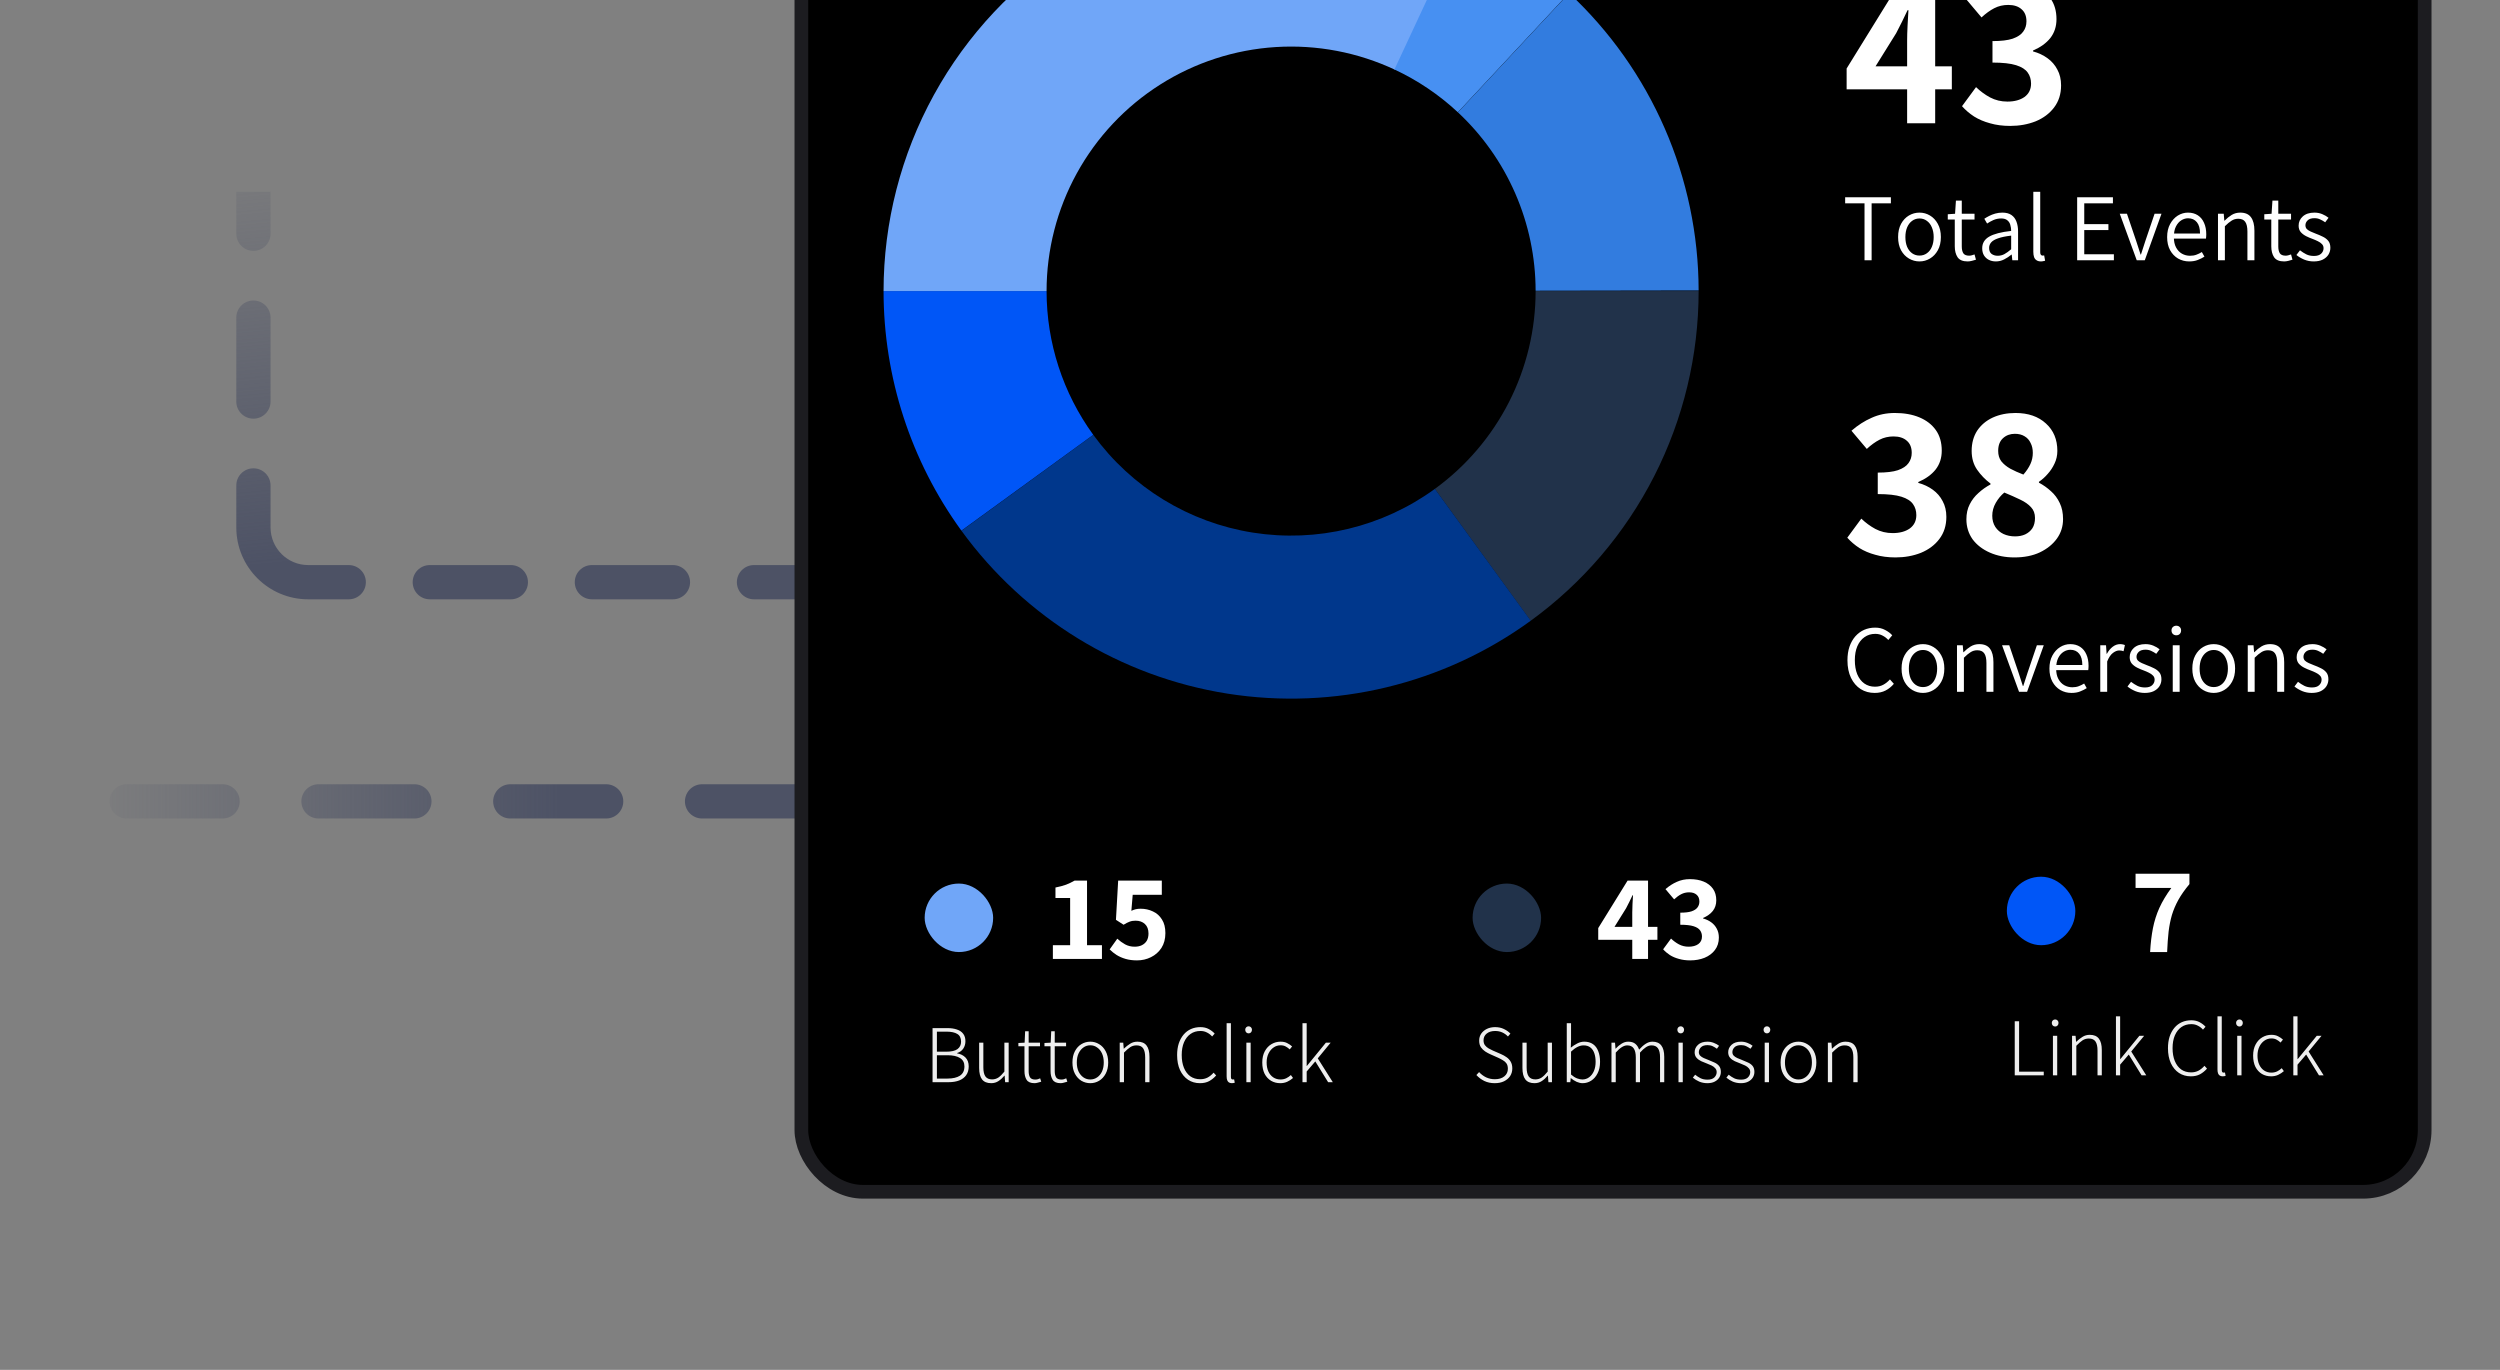 <svg width="365" height="200" viewBox="0 0 365 200" fill="none" xmlns="http://www.w3.org/2000/svg">
<rect x="0" y="0" width="365" height="200" fill="#808080" stroke="none"/>
<g clip-path="url(#clip0_6697_3530)">
<path d="M116 82.5C117.381 82.5 118.5 83.619 118.5 85C118.5 86.381 117.381 87.5 116 87.5V82.5ZM110.083 87.5C108.703 87.5 107.583 86.381 107.583 85C107.583 83.619 108.703 82.5 110.083 82.5V87.5ZM98.25 82.5C99.631 82.5 100.75 83.619 100.75 85C100.75 86.381 99.631 87.5 98.25 87.5V82.5ZM86.417 87.5C85.036 87.5 83.917 86.381 83.917 85C83.917 83.619 85.036 82.5 86.417 82.5V87.5ZM74.583 82.5C75.964 82.5 77.083 83.619 77.083 85C77.083 86.381 75.964 87.5 74.583 87.5V82.5ZM62.75 87.5C61.369 87.5 60.25 86.381 60.25 85C60.25 83.619 61.369 82.5 62.75 82.5V87.5ZM50.917 82.5C52.297 82.5 53.417 83.619 53.417 85C53.417 86.381 52.297 87.5 50.917 87.5V82.5ZM34.5 70.875C34.5 69.494 35.619 68.375 37 68.375C38.381 68.375 39.5 69.494 39.5 70.875H34.5ZM39.5 58.625C39.5 60.006 38.381 61.125 37 61.125C35.619 61.125 34.5 60.006 34.5 58.625H39.5ZM34.5 46.375C34.5 44.994 35.619 43.875 37 43.875C38.381 43.875 39.5 44.994 39.5 46.375H34.5ZM39.5 34.125C39.5 35.506 38.381 36.625 37 36.625C35.619 36.625 34.5 35.506 34.5 34.125H39.5ZM116 87.5H110.083V82.5H116V87.5ZM98.25 87.5H86.417V82.5H98.25V87.5ZM74.583 87.5H62.75V82.5H74.583V87.5ZM50.917 87.5H45V82.5H50.917V87.5ZM45 87.5C39.201 87.5 34.5 82.799 34.5 77H39.5C39.5 80.038 41.962 82.5 45 82.5V87.5ZM34.5 77V70.875H39.5V77H34.5ZM34.5 58.625V46.375H39.5V58.625H34.5ZM34.5 34.125V28H39.5V34.125H34.5Z" fill="url(#paint0_linear_6697_3530)"/>
<path d="M116.5 117L10 117" stroke="url(#paint1_linear_6697_3530)" stroke-width="5" stroke-linecap="round" stroke-dasharray="14 14"/>
<rect x="117" y="-77" width="237" height="251" rx="9" fill="black" stroke="#1C1C20" stroke-width="2"/>
<path d="M278.44 18V5.936C278.44 5.317 278.461 4.581 278.504 3.728C278.568 2.853 278.611 2.107 278.632 1.488H278.504C278.248 2.043 277.981 2.597 277.704 3.152C277.427 3.707 277.139 4.272 276.84 4.848L273.832 9.68H284.968V13.04H269.608V10L277.224 -2.32H282.536V18H278.44ZM293.494 18.384C292.406 18.384 291.425 18.256 290.55 18C289.675 17.765 288.897 17.435 288.214 17.008C287.531 16.56 286.945 16.059 286.454 15.504L288.502 12.72C289.121 13.317 289.803 13.819 290.55 14.224C291.318 14.629 292.161 14.832 293.078 14.832C294.102 14.832 294.934 14.608 295.574 14.16C296.214 13.691 296.534 13.04 296.534 12.208C296.534 11.589 296.374 11.056 296.054 10.608C295.734 10.139 295.169 9.776 294.358 9.52C293.547 9.264 292.395 9.136 290.902 9.136V6C292.161 6 293.142 5.883 293.846 5.648C294.571 5.392 295.083 5.051 295.382 4.624C295.702 4.197 295.862 3.696 295.862 3.12C295.862 2.352 295.627 1.765 295.158 1.36C294.689 0.933 294.038 0.72 293.206 0.72C292.459 0.72 291.777 0.88 291.158 1.2C290.539 1.52 289.921 1.968 289.302 2.544L287.062 -0.112C288.001 -0.923 288.982 -1.552 290.006 -2C291.03 -2.469 292.161 -2.704 293.398 -2.704C294.763 -2.704 295.958 -2.491 296.982 -2.064C298.006 -1.637 298.806 -1.019 299.382 -0.208C299.958 0.603 300.246 1.605 300.246 2.8C300.246 3.867 299.947 4.784 299.35 5.552C298.753 6.299 297.91 6.907 296.822 7.376V7.504C297.611 7.717 298.315 8.048 298.934 8.496C299.553 8.944 300.033 9.499 300.374 10.16C300.737 10.821 300.918 11.589 300.918 12.464C300.918 13.723 300.577 14.8 299.894 15.696C299.233 16.571 298.337 17.243 297.206 17.712C296.075 18.16 294.838 18.384 293.494 18.384Z" fill="white"/>
<path d="M272.22 38V29.684H269.392V28.802H276.07V29.684H273.256V38H272.22ZM280.245 38.168C279.694 38.168 279.181 38.028 278.705 37.748C278.229 37.468 277.846 37.067 277.557 36.544C277.268 36.012 277.123 35.368 277.123 34.612C277.123 33.856 277.268 33.212 277.557 32.68C277.846 32.148 278.229 31.742 278.705 31.462C279.181 31.182 279.694 31.042 280.245 31.042C280.796 31.042 281.304 31.182 281.771 31.462C282.247 31.742 282.63 32.148 282.919 32.68C283.218 33.212 283.367 33.856 283.367 34.612C283.367 35.368 283.218 36.012 282.919 36.544C282.63 37.067 282.247 37.468 281.771 37.748C281.304 38.028 280.796 38.168 280.245 38.168ZM280.245 37.314C280.656 37.314 281.015 37.202 281.323 36.978C281.64 36.754 281.883 36.441 282.051 36.04C282.228 35.629 282.317 35.153 282.317 34.612C282.317 34.08 282.228 33.609 282.051 33.198C281.883 32.787 281.64 32.47 281.323 32.246C281.015 32.013 280.656 31.896 280.245 31.896C279.844 31.896 279.484 32.013 279.167 32.246C278.859 32.47 278.616 32.787 278.439 33.198C278.271 33.609 278.187 34.08 278.187 34.612C278.187 35.153 278.271 35.629 278.439 36.04C278.616 36.441 278.859 36.754 279.167 36.978C279.484 37.202 279.844 37.314 280.245 37.314ZM287.273 38.168C286.573 38.168 286.083 37.963 285.803 37.552C285.533 37.141 285.397 36.609 285.397 35.956V32.05H284.375V31.28L285.439 31.21L285.565 29.292H286.419V31.21H288.281V32.05H286.419V35.984C286.419 36.404 286.494 36.735 286.643 36.978C286.802 37.211 287.087 37.328 287.497 37.328C287.619 37.328 287.749 37.309 287.889 37.272C288.039 37.235 288.169 37.193 288.281 37.146L288.491 37.916C288.305 37.981 288.104 38.037 287.889 38.084C287.675 38.14 287.469 38.168 287.273 38.168ZM291.39 38.168C291.017 38.168 290.681 38.093 290.382 37.944C290.083 37.795 289.845 37.58 289.668 37.3C289.491 37.011 289.402 36.661 289.402 36.25C289.402 35.513 289.738 34.948 290.41 34.556C291.091 34.155 292.165 33.875 293.63 33.716C293.63 33.408 293.588 33.114 293.504 32.834C293.429 32.554 293.285 32.33 293.07 32.162C292.865 31.985 292.566 31.896 292.174 31.896C291.763 31.896 291.381 31.975 291.026 32.134C290.681 32.293 290.377 32.461 290.116 32.638L289.71 31.938C289.906 31.807 290.139 31.672 290.41 31.532C290.681 31.392 290.979 31.275 291.306 31.182C291.633 31.089 291.978 31.042 292.342 31.042C292.893 31.042 293.336 31.159 293.672 31.392C294.008 31.625 294.251 31.947 294.4 32.358C294.559 32.769 294.638 33.249 294.638 33.8V38H293.798L293.714 37.174H293.672C293.345 37.445 292.991 37.678 292.608 37.874C292.225 38.07 291.819 38.168 291.39 38.168ZM291.656 37.342C292.011 37.342 292.337 37.263 292.636 37.104C292.944 36.936 293.275 36.698 293.63 36.39V34.402C292.827 34.495 292.193 34.626 291.726 34.794C291.259 34.953 290.923 35.149 290.718 35.382C290.513 35.615 290.41 35.886 290.41 36.194C290.41 36.595 290.531 36.889 290.774 37.076C291.026 37.253 291.32 37.342 291.656 37.342ZM297.97 38.168C297.718 38.168 297.508 38.112 297.34 38C297.172 37.897 297.05 37.743 296.976 37.538C296.901 37.323 296.864 37.062 296.864 36.754V28.004H297.872V36.838C297.872 37.006 297.904 37.127 297.97 37.202C298.035 37.277 298.11 37.314 298.194 37.314C298.222 37.314 298.254 37.314 298.292 37.314C298.329 37.305 298.38 37.295 298.446 37.286L298.586 38.07C298.511 38.089 298.422 38.107 298.32 38.126C298.226 38.154 298.11 38.168 297.97 38.168ZM303.265 38V28.802H308.487V29.684H304.301V32.722H307.829V33.59H304.301V37.118H308.627V38H303.265ZM311.964 38L309.486 31.21H310.536L311.88 35.172C311.992 35.499 312.1 35.83 312.202 36.166C312.314 36.502 312.422 36.833 312.524 37.16H312.58C312.683 36.833 312.79 36.502 312.902 36.166C313.014 35.83 313.122 35.499 313.224 35.172L314.568 31.21H315.576L313.14 38H311.964ZM319.622 38.168C319.034 38.168 318.493 38.028 317.998 37.748C317.513 37.459 317.125 37.053 316.836 36.53C316.547 35.998 316.402 35.359 316.402 34.612C316.402 33.875 316.547 33.24 316.836 32.708C317.125 32.176 317.499 31.765 317.956 31.476C318.423 31.187 318.917 31.042 319.44 31.042C320 31.042 320.481 31.173 320.882 31.434C321.283 31.695 321.587 32.064 321.792 32.54C322.007 33.007 322.114 33.567 322.114 34.22C322.114 34.332 322.109 34.444 322.1 34.556C322.1 34.659 322.091 34.752 322.072 34.836H317.2L317.186 34.094H321.204C321.204 33.366 321.05 32.815 320.742 32.442C320.434 32.059 320.005 31.868 319.454 31.868C319.118 31.868 318.791 31.966 318.474 32.162C318.157 32.358 317.895 32.657 317.69 33.058C317.485 33.459 317.382 33.977 317.382 34.612C317.382 35.219 317.489 35.723 317.704 36.124C317.919 36.525 318.203 36.829 318.558 37.034C318.922 37.239 319.319 37.342 319.748 37.342C320.093 37.342 320.401 37.291 320.672 37.188C320.952 37.085 321.218 36.955 321.47 36.796L321.848 37.468C321.559 37.655 321.232 37.818 320.868 37.958C320.513 38.098 320.098 38.168 319.622 38.168ZM323.825 38V31.21H324.665L324.749 32.218H324.791C325.117 31.882 325.463 31.602 325.827 31.378C326.2 31.154 326.615 31.042 327.073 31.042C327.791 31.042 328.314 31.266 328.641 31.714C328.977 32.162 329.145 32.82 329.145 33.688V38H328.123V33.814C328.123 33.161 328.015 32.685 327.801 32.386C327.595 32.087 327.255 31.938 326.779 31.938C326.424 31.938 326.102 32.031 325.813 32.218C325.523 32.395 325.197 32.666 324.833 33.03V38H323.825ZM333.484 38.168C332.784 38.168 332.294 37.963 332.014 37.552C331.744 37.141 331.608 36.609 331.608 35.956V32.05H330.586V31.28L331.65 31.21L331.776 29.292H332.63V31.21H334.492V32.05H332.63V35.984C332.63 36.404 332.705 36.735 332.854 36.978C333.013 37.211 333.298 37.328 333.708 37.328C333.83 37.328 333.96 37.309 334.1 37.272C334.25 37.235 334.38 37.193 334.492 37.146L334.702 37.916C334.516 37.981 334.315 38.037 334.1 38.084C333.886 38.14 333.68 38.168 333.484 38.168ZM337.797 38.168C337.312 38.168 336.85 38.079 336.411 37.902C335.972 37.715 335.594 37.491 335.277 37.23L335.795 36.544C336.094 36.777 336.402 36.973 336.719 37.132C337.036 37.291 337.41 37.37 337.839 37.37C338.306 37.37 338.656 37.258 338.889 37.034C339.122 36.81 339.239 36.544 339.239 36.236C339.239 35.993 339.16 35.793 339.001 35.634C338.842 35.466 338.642 35.326 338.399 35.214C338.156 35.093 337.909 34.985 337.657 34.892C337.34 34.78 337.022 34.645 336.705 34.486C336.388 34.327 336.122 34.127 335.907 33.884C335.702 33.641 335.599 33.329 335.599 32.946C335.599 32.414 335.8 31.966 336.201 31.602C336.612 31.229 337.181 31.042 337.909 31.042C338.32 31.042 338.702 31.117 339.057 31.266C339.412 31.415 339.715 31.593 339.967 31.798L339.477 32.456C339.244 32.288 339.001 32.148 338.749 32.036C338.506 31.915 338.226 31.854 337.909 31.854C337.461 31.854 337.13 31.961 336.915 32.176C336.7 32.381 336.593 32.619 336.593 32.89C336.593 33.114 336.663 33.301 336.803 33.45C336.952 33.59 337.144 33.711 337.377 33.814C337.61 33.917 337.858 34.019 338.119 34.122C338.455 34.243 338.782 34.383 339.099 34.542C339.426 34.691 339.696 34.892 339.911 35.144C340.126 35.396 340.233 35.741 340.233 36.18C340.233 36.535 340.14 36.866 339.953 37.174C339.766 37.473 339.491 37.715 339.127 37.902C338.763 38.079 338.32 38.168 337.797 38.168Z" fill="white"/>
<path d="M276.744 81.384C275.656 81.384 274.675 81.256 273.8 81C272.925 80.765 272.147 80.435 271.464 80.008C270.781 79.56 270.195 79.059 269.704 78.504L271.752 75.72C272.371 76.317 273.053 76.819 273.8 77.224C274.568 77.629 275.411 77.832 276.328 77.832C277.352 77.832 278.184 77.608 278.824 77.16C279.464 76.691 279.784 76.04 279.784 75.208C279.784 74.589 279.624 74.056 279.304 73.608C278.984 73.139 278.419 72.776 277.608 72.52C276.797 72.264 275.645 72.136 274.152 72.136V69C275.411 69 276.392 68.883 277.096 68.648C277.821 68.392 278.333 68.051 278.632 67.624C278.952 67.197 279.112 66.696 279.112 66.12C279.112 65.352 278.877 64.765 278.408 64.36C277.939 63.933 277.288 63.72 276.456 63.72C275.709 63.72 275.027 63.88 274.408 64.2C273.789 64.52 273.171 64.968 272.552 65.544L270.312 62.888C271.251 62.077 272.232 61.448 273.256 61C274.28 60.531 275.411 60.296 276.648 60.296C278.013 60.296 279.208 60.509 280.232 60.936C281.256 61.363 282.056 61.981 282.632 62.792C283.208 63.603 283.496 64.605 283.496 65.8C283.496 66.867 283.197 67.784 282.6 68.552C282.003 69.299 281.16 69.907 280.072 70.376V70.504C280.861 70.717 281.565 71.048 282.184 71.496C282.803 71.944 283.283 72.499 283.624 73.16C283.987 73.821 284.168 74.589 284.168 75.464C284.168 76.723 283.827 77.8 283.144 78.696C282.483 79.571 281.587 80.243 280.456 80.712C279.325 81.16 278.088 81.384 276.744 81.384ZM294.102 81.384C292.779 81.384 291.585 81.149 290.518 80.68C289.451 80.211 288.609 79.56 287.99 78.728C287.393 77.875 287.094 76.904 287.094 75.816C287.094 74.984 287.254 74.259 287.574 73.64C287.894 73 288.321 72.445 288.854 71.976C289.387 71.485 289.974 71.069 290.614 70.728V70.6C289.846 70.024 289.195 69.352 288.662 68.584C288.129 67.816 287.862 66.899 287.862 65.832C287.862 64.701 288.129 63.72 288.662 62.888C289.217 62.056 289.974 61.416 290.934 60.968C291.915 60.52 293.025 60.296 294.262 60.296C296.118 60.296 297.601 60.808 298.71 61.832C299.819 62.835 300.374 64.168 300.374 65.832C300.374 66.493 300.235 67.112 299.958 67.688C299.702 68.243 299.371 68.744 298.966 69.192C298.582 69.64 298.155 70.024 297.686 70.344V70.472C298.326 70.813 298.913 71.229 299.446 71.72C299.979 72.189 300.406 72.765 300.726 73.448C301.046 74.109 301.206 74.888 301.206 75.784C301.206 76.851 300.907 77.8 300.31 78.632C299.713 79.464 298.881 80.136 297.814 80.648C296.769 81.139 295.531 81.384 294.102 81.384ZM294.198 78.312C294.753 78.312 295.243 78.216 295.67 78.024C296.118 77.811 296.47 77.512 296.726 77.128C296.982 76.723 297.11 76.221 297.11 75.624C297.11 74.984 296.918 74.461 296.534 74.056C296.15 73.629 295.617 73.256 294.934 72.936C294.273 72.616 293.505 72.275 292.63 71.912C292.139 72.317 291.723 72.819 291.382 73.416C291.041 74.013 290.87 74.643 290.87 75.304C290.87 75.923 291.019 76.467 291.318 76.936C291.617 77.384 292.011 77.725 292.502 77.96C293.014 78.195 293.579 78.312 294.198 78.312ZM295.414 69.288C295.862 68.776 296.203 68.264 296.438 67.752C296.673 67.24 296.79 66.696 296.79 66.12C296.79 65.565 296.683 65.085 296.47 64.68C296.278 64.253 295.979 63.923 295.574 63.688C295.19 63.453 294.721 63.336 294.166 63.336C293.483 63.336 292.907 63.549 292.438 63.976C291.969 64.403 291.734 65.021 291.734 65.832C291.734 66.429 291.883 66.931 292.182 67.336C292.502 67.741 292.939 68.104 293.494 68.424C294.049 68.723 294.689 69.011 295.414 69.288Z" fill="white"/>
<path d="M273.704 101.168C272.939 101.168 272.257 100.981 271.66 100.608C271.063 100.225 270.591 99.679 270.246 98.97C269.901 98.251 269.728 97.397 269.728 96.408C269.728 95.661 269.826 94.999 270.022 94.42C270.227 93.832 270.512 93.328 270.876 92.908C271.249 92.488 271.679 92.171 272.164 91.956C272.659 91.741 273.195 91.634 273.774 91.634C274.334 91.634 274.824 91.751 275.244 91.984C275.673 92.208 276.014 92.465 276.266 92.754L275.692 93.44C275.449 93.169 275.169 92.955 274.852 92.796C274.544 92.628 274.189 92.544 273.788 92.544C273.191 92.544 272.668 92.703 272.22 93.02C271.772 93.328 271.422 93.771 271.17 94.35C270.927 94.919 270.806 95.596 270.806 96.38C270.806 97.173 270.923 97.859 271.156 98.438C271.399 99.017 271.739 99.465 272.178 99.782C272.626 100.099 273.149 100.258 273.746 100.258C274.203 100.258 274.605 100.165 274.95 99.978C275.305 99.791 275.631 99.53 275.93 99.194L276.504 99.838C276.149 100.258 275.743 100.585 275.286 100.818C274.829 101.051 274.301 101.168 273.704 101.168ZM280.751 101.168C280.2 101.168 279.687 101.028 279.211 100.748C278.735 100.468 278.352 100.067 278.063 99.544C277.773 99.012 277.629 98.368 277.629 97.612C277.629 96.856 277.773 96.212 278.063 95.68C278.352 95.148 278.735 94.742 279.211 94.462C279.687 94.182 280.2 94.042 280.751 94.042C281.301 94.042 281.81 94.182 282.277 94.462C282.753 94.742 283.135 95.148 283.425 95.68C283.723 96.212 283.873 96.856 283.873 97.612C283.873 98.368 283.723 99.012 283.425 99.544C283.135 100.067 282.753 100.468 282.277 100.748C281.81 101.028 281.301 101.168 280.751 101.168ZM280.751 100.314C281.161 100.314 281.521 100.202 281.829 99.978C282.146 99.754 282.389 99.441 282.557 99.04C282.734 98.629 282.823 98.153 282.823 97.612C282.823 97.08 282.734 96.609 282.557 96.198C282.389 95.787 282.146 95.47 281.829 95.246C281.521 95.013 281.161 94.896 280.751 94.896C280.349 94.896 279.99 95.013 279.673 95.246C279.365 95.47 279.122 95.787 278.945 96.198C278.777 96.609 278.693 97.08 278.693 97.612C278.693 98.153 278.777 98.629 278.945 99.04C279.122 99.441 279.365 99.754 279.673 99.978C279.99 100.202 280.349 100.314 280.751 100.314ZM285.721 101V94.21H286.561L286.645 95.218H286.687C287.014 94.882 287.359 94.602 287.723 94.378C288.097 94.154 288.512 94.042 288.969 94.042C289.688 94.042 290.211 94.266 290.537 94.714C290.873 95.162 291.041 95.82 291.041 96.688V101H290.019V96.814C290.019 96.161 289.912 95.685 289.697 95.386C289.492 95.087 289.151 94.938 288.675 94.938C288.321 94.938 287.999 95.031 287.709 95.218C287.42 95.395 287.093 95.666 286.729 96.03V101H285.721ZM294.779 101L292.301 94.21H293.351L294.695 98.172C294.807 98.499 294.914 98.83 295.017 99.166C295.129 99.502 295.236 99.833 295.339 100.16H295.395C295.497 99.833 295.605 99.502 295.717 99.166C295.829 98.83 295.936 98.499 296.039 98.172L297.383 94.21H298.391L295.955 101H294.779ZM302.437 101.168C301.849 101.168 301.307 101.028 300.813 100.748C300.327 100.459 299.94 100.053 299.651 99.53C299.361 98.998 299.217 98.359 299.217 97.612C299.217 96.875 299.361 96.24 299.651 95.708C299.94 95.176 300.313 94.765 300.771 94.476C301.237 94.187 301.732 94.042 302.255 94.042C302.815 94.042 303.295 94.173 303.697 94.434C304.098 94.695 304.401 95.064 304.607 95.54C304.821 96.007 304.929 96.567 304.929 97.22C304.929 97.332 304.924 97.444 304.915 97.556C304.915 97.659 304.905 97.752 304.887 97.836H300.015L300.001 97.094H304.019C304.019 96.366 303.865 95.815 303.557 95.442C303.249 95.059 302.819 94.868 302.269 94.868C301.933 94.868 301.606 94.966 301.289 95.162C300.971 95.358 300.71 95.657 300.505 96.058C300.299 96.459 300.197 96.977 300.197 97.612C300.197 98.219 300.304 98.723 300.519 99.124C300.733 99.525 301.018 99.829 301.373 100.034C301.737 100.239 302.133 100.342 302.563 100.342C302.908 100.342 303.216 100.291 303.487 100.188C303.767 100.085 304.033 99.955 304.285 99.796L304.663 100.468C304.373 100.655 304.047 100.818 303.683 100.958C303.328 101.098 302.913 101.168 302.437 101.168ZM306.639 101V94.21H307.479L307.563 95.456H307.605C307.839 95.027 308.119 94.686 308.445 94.434C308.781 94.173 309.145 94.042 309.537 94.042C309.677 94.042 309.803 94.056 309.915 94.084C310.027 94.103 310.135 94.135 310.237 94.182L310.041 95.078C309.929 95.041 309.827 95.013 309.733 94.994C309.649 94.975 309.537 94.966 309.397 94.966C309.108 94.966 308.805 95.087 308.487 95.33C308.17 95.563 307.89 95.979 307.647 96.576V101H306.639ZM313.133 101.168C312.648 101.168 312.186 101.079 311.747 100.902C311.308 100.715 310.93 100.491 310.613 100.23L311.131 99.544C311.43 99.777 311.738 99.973 312.055 100.132C312.372 100.291 312.746 100.37 313.175 100.37C313.642 100.37 313.992 100.258 314.225 100.034C314.458 99.81 314.575 99.544 314.575 99.236C314.575 98.993 314.496 98.793 314.337 98.634C314.178 98.466 313.978 98.326 313.735 98.214C313.492 98.093 313.245 97.985 312.993 97.892C312.676 97.78 312.358 97.645 312.041 97.486C311.724 97.327 311.458 97.127 311.243 96.884C311.038 96.641 310.935 96.329 310.935 95.946C310.935 95.414 311.136 94.966 311.537 94.602C311.948 94.229 312.517 94.042 313.245 94.042C313.656 94.042 314.038 94.117 314.393 94.266C314.748 94.415 315.051 94.593 315.303 94.798L314.813 95.456C314.58 95.288 314.337 95.148 314.085 95.036C313.842 94.915 313.562 94.854 313.245 94.854C312.797 94.854 312.466 94.961 312.251 95.176C312.036 95.381 311.929 95.619 311.929 95.89C311.929 96.114 311.999 96.301 312.139 96.45C312.288 96.59 312.48 96.711 312.713 96.814C312.946 96.917 313.194 97.019 313.455 97.122C313.791 97.243 314.118 97.383 314.435 97.542C314.762 97.691 315.032 97.892 315.247 98.144C315.462 98.396 315.569 98.741 315.569 99.18C315.569 99.535 315.476 99.866 315.289 100.174C315.102 100.473 314.827 100.715 314.463 100.902C314.099 101.079 313.656 101.168 313.133 101.168ZM317.221 101V94.21H318.229V101H317.221ZM317.739 92.754C317.543 92.754 317.375 92.689 317.235 92.558C317.105 92.427 317.039 92.255 317.039 92.04C317.039 91.835 317.105 91.671 317.235 91.55C317.375 91.419 317.543 91.354 317.739 91.354C317.945 91.354 318.113 91.419 318.243 91.55C318.374 91.671 318.439 91.835 318.439 92.04C318.439 92.255 318.374 92.427 318.243 92.558C318.113 92.689 317.945 92.754 317.739 92.754ZM323.202 101.168C322.651 101.168 322.138 101.028 321.662 100.748C321.186 100.468 320.803 100.067 320.514 99.544C320.225 99.012 320.08 98.368 320.08 97.612C320.08 96.856 320.225 96.212 320.514 95.68C320.803 95.148 321.186 94.742 321.662 94.462C322.138 94.182 322.651 94.042 323.202 94.042C323.753 94.042 324.261 94.182 324.728 94.462C325.204 94.742 325.587 95.148 325.876 95.68C326.175 96.212 326.324 96.856 326.324 97.612C326.324 98.368 326.175 99.012 325.876 99.544C325.587 100.067 325.204 100.468 324.728 100.748C324.261 101.028 323.753 101.168 323.202 101.168ZM323.202 100.314C323.613 100.314 323.972 100.202 324.28 99.978C324.597 99.754 324.84 99.441 325.008 99.04C325.185 98.629 325.274 98.153 325.274 97.612C325.274 97.08 325.185 96.609 325.008 96.198C324.84 95.787 324.597 95.47 324.28 95.246C323.972 95.013 323.613 94.896 323.202 94.896C322.801 94.896 322.441 95.013 322.124 95.246C321.816 95.47 321.573 95.787 321.396 96.198C321.228 96.609 321.144 97.08 321.144 97.612C321.144 98.153 321.228 98.629 321.396 99.04C321.573 99.441 321.816 99.754 322.124 99.978C322.441 100.202 322.801 100.314 323.202 100.314ZM328.172 101V94.21H329.012L329.096 95.218H329.138C329.465 94.882 329.81 94.602 330.174 94.378C330.548 94.154 330.963 94.042 331.42 94.042C332.139 94.042 332.662 94.266 332.988 94.714C333.324 95.162 333.492 95.82 333.492 96.688V101H332.47V96.814C332.47 96.161 332.363 95.685 332.148 95.386C331.943 95.087 331.602 94.938 331.126 94.938C330.772 94.938 330.45 95.031 330.16 95.218C329.871 95.395 329.544 95.666 329.18 96.03V101H328.172ZM337.51 101.168C337.025 101.168 336.563 101.079 336.124 100.902C335.685 100.715 335.307 100.491 334.99 100.23L335.508 99.544C335.807 99.777 336.115 99.973 336.432 100.132C336.749 100.291 337.123 100.37 337.552 100.37C338.019 100.37 338.369 100.258 338.602 100.034C338.835 99.81 338.952 99.544 338.952 99.236C338.952 98.993 338.873 98.793 338.714 98.634C338.555 98.466 338.355 98.326 338.112 98.214C337.869 98.093 337.622 97.985 337.37 97.892C337.053 97.78 336.735 97.645 336.418 97.486C336.101 97.327 335.835 97.127 335.62 96.884C335.415 96.641 335.312 96.329 335.312 95.946C335.312 95.414 335.513 94.966 335.914 94.602C336.325 94.229 336.894 94.042 337.622 94.042C338.033 94.042 338.415 94.117 338.77 94.266C339.125 94.415 339.428 94.593 339.68 94.798L339.19 95.456C338.957 95.288 338.714 95.148 338.462 95.036C338.219 94.915 337.939 94.854 337.622 94.854C337.174 94.854 336.843 94.961 336.628 95.176C336.413 95.381 336.306 95.619 336.306 95.89C336.306 96.114 336.376 96.301 336.516 96.45C336.665 96.59 336.857 96.711 337.09 96.814C337.323 96.917 337.571 97.019 337.832 97.122C338.168 97.243 338.495 97.383 338.812 97.542C339.139 97.691 339.409 97.892 339.624 98.144C339.839 98.396 339.946 98.741 339.946 99.18C339.946 99.535 339.853 99.866 339.666 100.174C339.479 100.473 339.204 100.715 338.84 100.902C338.476 101.079 338.033 101.168 337.51 101.168Z" fill="white"/>
<path d="M248 42.5C248 51.89 245.778 61.146 241.515 69.512C237.252 77.879 231.07 85.117 223.473 90.636L209.484 71.382C214.042 68.07 217.751 63.727 220.309 58.708C222.867 53.688 224.2 48.134 224.2 42.5H248Z" fill="#21324A"/>
<path d="M223.493 90.622C210.73 99.903 194.804 103.733 179.217 101.271C163.629 98.809 149.659 90.256 140.378 77.493L159.627 63.496C165.195 71.154 173.578 76.285 182.93 77.763C192.282 79.24 201.838 76.942 209.496 71.373L223.493 90.622Z" fill="#00378C"/>
<path d="M140.363 77.473C132.978 67.308 129 55.065 129 42.5H152.8C152.8 50.039 155.187 57.385 159.618 63.484L140.363 77.473Z" fill="#0056F7"/>
<path d="M129 42.5C129 32.478 131.532 22.618 136.36 13.836C141.188 5.053 148.156 -2.367 156.618 -7.738C165.08 -13.108 174.762 -16.253 184.764 -16.883C194.766 -17.512 204.766 -15.604 213.834 -11.337L203.7 10.198C198.259 7.637 192.26 6.493 186.258 6.87C180.257 7.248 174.448 9.135 169.371 12.357C164.294 15.58 160.113 20.032 157.216 25.301C154.319 30.571 152.8 36.487 152.8 42.5H129Z" fill="#70A6F8"/>
<path d="M213.646 -11.425C219.304 -8.787 224.513 -5.274 229.079 -1.016L212.847 16.391C210.108 13.836 206.983 11.728 203.587 10.145L213.646 -11.425Z" fill="#4790F2"/>
<path d="M229.09 -1.005C235.045 4.551 239.796 11.271 243.049 18.737C246.302 26.204 247.987 34.26 248 42.404L224.2 42.443C224.192 37.556 223.181 32.723 221.229 28.242C219.278 23.762 216.427 19.73 212.854 16.397L229.09 -1.005Z" fill="#327CDF"/>
<path d="M153.72 140V138.002H156.24V131.108H154.098V129.578C154.698 129.458 155.214 129.32 155.646 129.164C156.078 128.996 156.492 128.798 156.888 128.57H158.706V138.002H160.884V140H153.72ZM166.006 140.216C165.382 140.216 164.824 140.144 164.332 140C163.84 139.856 163.402 139.664 163.018 139.424C162.646 139.184 162.31 138.914 162.01 138.614L163.126 137.048C163.474 137.372 163.852 137.648 164.26 137.876C164.68 138.104 165.148 138.218 165.664 138.218C166.06 138.218 166.408 138.146 166.708 138.002C167.02 137.846 167.26 137.63 167.428 137.354C167.596 137.066 167.68 136.712 167.68 136.292C167.68 135.692 167.506 135.23 167.158 134.906C166.81 134.582 166.354 134.42 165.79 134.42C165.454 134.42 165.166 134.468 164.926 134.564C164.686 134.648 164.392 134.798 164.044 135.014L162.928 134.294L163.252 128.57H169.624V130.64H165.376L165.178 132.98C165.406 132.872 165.622 132.794 165.826 132.746C166.03 132.698 166.264 132.674 166.528 132.674C167.176 132.674 167.776 132.806 168.328 133.07C168.88 133.322 169.318 133.712 169.642 134.24C169.978 134.756 170.146 135.422 170.146 136.238C170.146 137.078 169.954 137.798 169.57 138.398C169.186 138.986 168.676 139.436 168.04 139.748C167.416 140.06 166.738 140.216 166.006 140.216Z" fill="white"/>
<path d="M136.152 158V150.104H138.324C138.852 150.104 139.312 150.172 139.704 150.308C140.104 150.436 140.412 150.644 140.628 150.932C140.844 151.212 140.952 151.576 140.952 152.024C140.952 152.424 140.848 152.78 140.64 153.092C140.432 153.404 140.132 153.62 139.74 153.74V153.788C140.244 153.876 140.652 154.08 140.964 154.4C141.276 154.72 141.432 155.152 141.432 155.696C141.432 156.208 141.308 156.636 141.06 156.98C140.82 157.316 140.48 157.572 140.04 157.748C139.6 157.916 139.08 158 138.48 158H136.152ZM136.788 157.472H138.336C139.104 157.472 139.708 157.332 140.148 157.052C140.588 156.764 140.808 156.312 140.808 155.696C140.808 155.144 140.592 154.736 140.16 154.472C139.736 154.2 139.128 154.064 138.336 154.064H136.788V157.472ZM136.788 153.548H138.12C138.904 153.548 139.464 153.42 139.8 153.164C140.144 152.9 140.316 152.54 140.316 152.084C140.316 151.548 140.132 151.172 139.764 150.956C139.404 150.732 138.876 150.62 138.18 150.62H136.788V153.548ZM144.709 158.144C144.109 158.144 143.665 157.96 143.377 157.592C143.097 157.224 142.957 156.668 142.957 155.924V152.228H143.569V155.84C143.569 156.432 143.669 156.872 143.869 157.16C144.077 157.448 144.401 157.592 144.841 157.592C145.177 157.592 145.481 157.504 145.753 157.328C146.025 157.144 146.321 156.852 146.641 156.452V152.228H147.265V158H146.749L146.677 157.04H146.653C146.373 157.376 146.077 157.644 145.765 157.844C145.461 158.044 145.109 158.144 144.709 158.144ZM151.048 158.144C150.48 158.144 150.092 157.98 149.884 157.652C149.676 157.324 149.572 156.896 149.572 156.368V152.756H148.684V152.276L149.596 152.228L149.668 150.56H150.184V152.228H151.84V152.756H150.184V156.404C150.184 156.764 150.248 157.056 150.376 157.28C150.512 157.504 150.772 157.616 151.156 157.616C151.268 157.616 151.388 157.6 151.516 157.568C151.652 157.528 151.768 157.484 151.864 157.436L152.02 157.928C151.852 157.984 151.68 158.032 151.504 158.072C151.328 158.12 151.176 158.144 151.048 158.144ZM154.856 158.144C154.288 158.144 153.9 157.98 153.692 157.652C153.484 157.324 153.38 156.896 153.38 156.368V152.756H152.492V152.276L153.404 152.228L153.476 150.56H153.992V152.228H155.648V152.756H153.992V156.404C153.992 156.764 154.056 157.056 154.184 157.28C154.32 157.504 154.58 157.616 154.964 157.616C155.076 157.616 155.196 157.6 155.324 157.568C155.46 157.528 155.576 157.484 155.672 157.436L155.828 157.928C155.66 157.984 155.488 158.032 155.312 158.072C155.136 158.12 154.984 158.144 154.856 158.144ZM159.181 158.144C158.717 158.144 158.285 158.028 157.885 157.796C157.493 157.556 157.177 157.212 156.937 156.764C156.697 156.308 156.577 155.76 156.577 155.12C156.577 154.48 156.697 153.932 156.937 153.476C157.177 153.02 157.493 152.676 157.885 152.444C158.285 152.204 158.717 152.084 159.181 152.084C159.645 152.084 160.073 152.204 160.465 152.444C160.865 152.676 161.185 153.02 161.425 153.476C161.673 153.932 161.797 154.48 161.797 155.12C161.797 155.76 161.673 156.308 161.425 156.764C161.185 157.212 160.865 157.556 160.465 157.796C160.073 158.028 159.645 158.144 159.181 158.144ZM159.181 157.604C159.557 157.604 159.893 157.5 160.189 157.292C160.493 157.084 160.729 156.796 160.897 156.428C161.065 156.052 161.149 155.616 161.149 155.12C161.149 154.624 161.065 154.188 160.897 153.812C160.729 153.436 160.493 153.144 160.189 152.936C159.893 152.72 159.557 152.612 159.181 152.612C158.805 152.612 158.469 152.72 158.173 152.936C157.877 153.144 157.641 153.436 157.465 153.812C157.297 154.188 157.213 154.624 157.213 155.12C157.213 155.616 157.297 156.052 157.465 156.428C157.641 156.796 157.877 157.084 158.173 157.292C158.469 157.5 158.805 157.604 159.181 157.604ZM163.478 158V152.228H163.994L164.066 153.104H164.09C164.386 152.816 164.69 152.576 165.002 152.384C165.314 152.184 165.67 152.084 166.07 152.084C166.67 152.084 167.11 152.268 167.39 152.636C167.678 153.004 167.822 153.56 167.822 154.304V158H167.198V154.388C167.198 153.788 167.098 153.344 166.898 153.056C166.706 152.768 166.382 152.624 165.926 152.624C165.59 152.624 165.286 152.712 165.014 152.888C164.75 153.064 164.446 153.328 164.102 153.68V158H163.478ZM175.195 158.144C174.547 158.144 173.971 157.98 173.467 157.652C172.963 157.316 172.567 156.84 172.279 156.224C171.999 155.608 171.859 154.88 171.859 154.04C171.859 153.408 171.939 152.844 172.099 152.348C172.267 151.844 172.503 151.412 172.807 151.052C173.111 150.692 173.471 150.42 173.887 150.236C174.303 150.052 174.763 149.96 175.267 149.96C175.731 149.96 176.139 150.056 176.491 150.248C176.843 150.44 177.127 150.66 177.343 150.908L176.971 151.328C176.763 151.088 176.515 150.896 176.227 150.752C175.947 150.6 175.627 150.524 175.267 150.524C174.707 150.524 174.223 150.668 173.815 150.956C173.407 151.244 173.091 151.648 172.867 152.168C172.643 152.688 172.531 153.308 172.531 154.028C172.531 154.748 172.639 155.372 172.855 155.9C173.071 156.428 173.379 156.84 173.779 157.136C174.187 157.424 174.671 157.568 175.231 157.568C175.631 157.568 175.987 157.488 176.299 157.328C176.619 157.16 176.915 156.92 177.187 156.608L177.559 157.016C177.255 157.36 176.915 157.636 176.539 157.844C176.163 158.044 175.715 158.144 175.195 158.144ZM179.856 158.144C179.688 158.144 179.544 158.108 179.424 158.036C179.312 157.964 179.228 157.856 179.172 157.712C179.116 157.56 179.088 157.372 179.088 157.148V149.384H179.712V157.22C179.712 157.356 179.736 157.456 179.784 157.52C179.832 157.576 179.892 157.604 179.964 157.604C179.988 157.604 180.016 157.604 180.048 157.604C180.08 157.596 180.124 157.588 180.18 157.58L180.276 158.072C180.22 158.088 180.16 158.104 180.096 158.12C180.032 158.136 179.952 158.144 179.856 158.144ZM181.971 158V152.228H182.595V158H181.971ZM182.295 150.872C182.159 150.872 182.043 150.824 181.947 150.728C181.851 150.624 181.803 150.496 181.803 150.344C181.803 150.2 181.851 150.08 181.947 149.984C182.043 149.888 182.159 149.84 182.295 149.84C182.439 149.84 182.555 149.888 182.643 149.984C182.739 150.08 182.787 150.2 182.787 150.344C182.787 150.496 182.739 150.624 182.643 150.728C182.555 150.824 182.439 150.872 182.295 150.872ZM186.92 158.144C186.424 158.144 185.976 158.028 185.576 157.796C185.176 157.556 184.86 157.212 184.628 156.764C184.404 156.308 184.292 155.76 184.292 155.12C184.292 154.48 184.416 153.932 184.664 153.476C184.912 153.02 185.236 152.676 185.636 152.444C186.044 152.204 186.484 152.084 186.956 152.084C187.348 152.084 187.676 152.156 187.94 152.3C188.212 152.436 188.448 152.596 188.648 152.78L188.3 153.212C188.116 153.036 187.916 152.892 187.7 152.78C187.492 152.668 187.248 152.612 186.968 152.612C186.584 152.612 186.24 152.72 185.936 152.936C185.632 153.144 185.388 153.436 185.204 153.812C185.02 154.188 184.928 154.624 184.928 155.12C184.928 155.616 185.012 156.052 185.18 156.428C185.348 156.796 185.584 157.084 185.888 157.292C186.2 157.5 186.556 157.604 186.956 157.604C187.26 157.604 187.54 157.544 187.796 157.424C188.052 157.296 188.276 157.14 188.468 156.956L188.78 157.388C188.524 157.612 188.24 157.796 187.928 157.94C187.624 158.076 187.288 158.144 186.92 158.144ZM190.162 158V149.384H190.774V155.636H190.798L193.582 152.228H194.278L192.394 154.52L194.59 158H193.906L192.034 154.964L190.774 156.44V158H190.162Z" fill="#EEEEEE"/>
<rect x="135" y="129" width="10" height="10" rx="5" fill="#70A6F8"/>
<path d="M238.31 140V133.214C238.31 132.866 238.322 132.452 238.346 131.972C238.382 131.48 238.406 131.06 238.418 130.712H238.346C238.202 131.024 238.052 131.336 237.896 131.648C237.74 131.96 237.578 132.278 237.41 132.602L235.718 135.32H241.982V137.21H233.342V135.5L237.626 128.57H240.614V140H238.31ZM246.778 140.216C246.166 140.216 245.614 140.144 245.122 140C244.63 139.868 244.192 139.682 243.808 139.442C243.424 139.19 243.094 138.908 242.818 138.596L243.97 137.03C244.318 137.366 244.702 137.648 245.122 137.876C245.554 138.104 246.028 138.218 246.544 138.218C247.12 138.218 247.588 138.092 247.948 137.84C248.308 137.576 248.488 137.21 248.488 136.742C248.488 136.394 248.398 136.094 248.218 135.842C248.038 135.578 247.72 135.374 247.264 135.23C246.808 135.086 246.16 135.014 245.32 135.014V133.25C246.028 133.25 246.58 133.184 246.976 133.052C247.384 132.908 247.672 132.716 247.84 132.476C248.02 132.236 248.11 131.954 248.11 131.63C248.11 131.198 247.978 130.868 247.714 130.64C247.45 130.4 247.084 130.28 246.616 130.28C246.196 130.28 245.812 130.37 245.464 130.55C245.116 130.73 244.768 130.982 244.42 131.306L243.16 129.812C243.688 129.356 244.24 129.002 244.816 128.75C245.392 128.486 246.028 128.354 246.724 128.354C247.492 128.354 248.164 128.474 248.74 128.714C249.316 128.954 249.766 129.302 250.09 129.758C250.414 130.214 250.576 130.778 250.576 131.45C250.576 132.05 250.408 132.566 250.072 132.998C249.736 133.418 249.262 133.76 248.65 134.024V134.096C249.094 134.216 249.49 134.402 249.838 134.654C250.186 134.906 250.456 135.218 250.648 135.59C250.852 135.962 250.954 136.394 250.954 136.886C250.954 137.594 250.762 138.2 250.378 138.704C250.006 139.196 249.502 139.574 248.866 139.838C248.23 140.09 247.534 140.216 246.778 140.216Z" fill="white"/>
<path d="M218.24 158.144C217.664 158.144 217.152 158.036 216.704 157.82C216.256 157.596 215.872 157.308 215.552 156.956L215.948 156.524C216.236 156.844 216.576 157.1 216.968 157.292C217.368 157.476 217.792 157.568 218.24 157.568C218.832 157.568 219.296 157.428 219.632 157.148C219.976 156.868 220.148 156.5 220.148 156.044C220.148 155.724 220.084 155.468 219.956 155.276C219.828 155.084 219.656 154.928 219.44 154.808C219.232 154.68 219 154.556 218.744 154.436L217.556 153.908C217.324 153.804 217.084 153.672 216.836 153.512C216.596 153.352 216.388 153.148 216.212 152.9C216.044 152.644 215.96 152.32 215.96 151.928C215.96 151.544 216.06 151.204 216.26 150.908C216.468 150.612 216.748 150.38 217.1 150.212C217.452 150.044 217.848 149.96 218.288 149.96C218.768 149.96 219.196 150.052 219.572 150.236C219.956 150.42 220.272 150.644 220.52 150.908L220.16 151.328C219.928 151.08 219.656 150.884 219.344 150.74C219.032 150.596 218.68 150.524 218.288 150.524C217.784 150.524 217.376 150.648 217.064 150.896C216.752 151.144 216.596 151.476 216.596 151.892C216.596 152.188 216.668 152.428 216.812 152.612C216.956 152.796 217.132 152.948 217.34 153.068C217.556 153.18 217.76 153.284 217.952 153.38L219.14 153.896C219.436 154.024 219.708 154.176 219.956 154.352C220.204 154.52 220.404 154.736 220.556 155C220.716 155.264 220.796 155.596 220.796 155.996C220.796 156.404 220.692 156.772 220.484 157.1C220.276 157.42 219.976 157.676 219.584 157.868C219.2 158.052 218.752 158.144 218.24 158.144ZM224.029 158.144C223.429 158.144 222.985 157.96 222.697 157.592C222.417 157.224 222.277 156.668 222.277 155.924V152.228H222.889V155.84C222.889 156.432 222.989 156.872 223.189 157.16C223.397 157.448 223.721 157.592 224.161 157.592C224.497 157.592 224.801 157.504 225.073 157.328C225.345 157.144 225.641 156.852 225.961 156.452V152.228H226.585V158H226.069L225.997 157.04H225.973C225.693 157.376 225.397 157.644 225.085 157.844C224.781 158.044 224.429 158.144 224.029 158.144ZM231.064 158.144C230.792 158.144 230.504 158.08 230.2 157.952C229.904 157.816 229.62 157.636 229.348 157.412H229.324L229.264 158H228.748V149.384H229.372V151.856L229.336 152.96C229.632 152.72 229.944 152.516 230.272 152.348C230.608 152.172 230.948 152.084 231.292 152.084C231.804 152.084 232.232 152.204 232.576 152.444C232.92 152.684 233.176 153.028 233.344 153.476C233.52 153.916 233.608 154.432 233.608 155.024C233.608 155.68 233.488 156.24 233.248 156.704C233.016 157.168 232.708 157.524 232.324 157.772C231.94 158.02 231.52 158.144 231.064 158.144ZM231.016 157.604C231.392 157.604 231.724 157.496 232.012 157.28C232.308 157.064 232.54 156.764 232.708 156.38C232.876 155.996 232.96 155.544 232.96 155.024C232.96 154.568 232.9 154.16 232.78 153.8C232.66 153.432 232.468 153.144 232.204 152.936C231.948 152.728 231.608 152.624 231.184 152.624C230.912 152.624 230.62 152.7 230.308 152.852C230.004 153.004 229.692 153.232 229.372 153.536V156.884C229.676 157.148 229.972 157.336 230.26 157.448C230.556 157.552 230.808 157.604 231.016 157.604ZM235.275 158V152.228H235.791L235.863 153.104H235.887C236.143 152.816 236.427 152.576 236.739 152.384C237.059 152.184 237.383 152.084 237.711 152.084C238.167 152.084 238.519 152.192 238.767 152.408C239.015 152.616 239.195 152.896 239.307 153.248C239.627 152.888 239.947 152.604 240.267 152.396C240.587 152.188 240.915 152.084 241.251 152.084C241.835 152.084 242.267 152.268 242.547 152.636C242.835 153.004 242.979 153.56 242.979 154.304V158H242.367V154.388C242.367 153.788 242.267 153.344 242.067 153.056C241.867 152.768 241.551 152.624 241.119 152.624C240.855 152.624 240.587 152.712 240.315 152.888C240.043 153.064 239.751 153.328 239.439 153.68V158H238.827V154.388C238.827 153.788 238.723 153.344 238.515 153.056C238.315 152.768 237.999 152.624 237.567 152.624C237.071 152.624 236.515 152.976 235.899 153.68V158H235.275ZM245.06 158V152.228H245.684V158H245.06ZM245.384 150.872C245.248 150.872 245.132 150.824 245.036 150.728C244.94 150.624 244.892 150.496 244.892 150.344C244.892 150.2 244.94 150.08 245.036 149.984C245.132 149.888 245.248 149.84 245.384 149.84C245.528 149.84 245.644 149.888 245.732 149.984C245.828 150.08 245.876 150.2 245.876 150.344C245.876 150.496 245.828 150.624 245.732 150.728C245.644 150.824 245.528 150.872 245.384 150.872ZM249.278 158.144C248.854 158.144 248.458 158.068 248.09 157.916C247.73 157.756 247.418 157.564 247.154 157.34L247.49 156.908C247.738 157.108 248.002 157.28 248.282 157.424C248.562 157.56 248.902 157.628 249.302 157.628C249.742 157.628 250.074 157.52 250.298 157.304C250.522 157.08 250.634 156.824 250.634 156.536C250.634 156.304 250.562 156.112 250.418 155.96C250.282 155.8 250.106 155.668 249.89 155.564C249.674 155.46 249.458 155.368 249.242 155.288C248.954 155.184 248.67 155.068 248.39 154.94C248.11 154.812 247.878 154.644 247.694 154.436C247.51 154.228 247.418 153.96 247.418 153.632C247.418 153.208 247.582 152.844 247.91 152.54C248.238 152.236 248.702 152.084 249.302 152.084C249.622 152.084 249.93 152.144 250.226 152.264C250.522 152.376 250.774 152.516 250.982 152.684L250.67 153.116C250.47 152.972 250.262 152.848 250.046 152.744C249.83 152.64 249.582 152.588 249.302 152.588C248.862 152.588 248.538 152.696 248.33 152.912C248.13 153.12 248.03 153.352 248.03 153.608C248.03 153.816 248.094 153.988 248.222 154.124C248.358 154.26 248.53 154.376 248.738 154.472C248.946 154.568 249.162 154.656 249.386 154.736C249.682 154.856 249.974 154.98 250.262 155.108C250.55 155.228 250.786 155.396 250.97 155.612C251.154 155.828 251.246 156.124 251.246 156.5C251.246 156.796 251.17 157.068 251.018 157.316C250.866 157.564 250.642 157.764 250.346 157.916C250.058 158.068 249.702 158.144 249.278 158.144ZM254.176 158.144C253.752 158.144 253.356 158.068 252.988 157.916C252.628 157.756 252.316 157.564 252.052 157.34L252.388 156.908C252.636 157.108 252.9 157.28 253.18 157.424C253.46 157.56 253.8 157.628 254.2 157.628C254.64 157.628 254.972 157.52 255.196 157.304C255.42 157.08 255.532 156.824 255.532 156.536C255.532 156.304 255.46 156.112 255.316 155.96C255.18 155.8 255.004 155.668 254.788 155.564C254.572 155.46 254.356 155.368 254.14 155.288C253.852 155.184 253.568 155.068 253.288 154.94C253.008 154.812 252.776 154.644 252.592 154.436C252.408 154.228 252.316 153.96 252.316 153.632C252.316 153.208 252.48 152.844 252.808 152.54C253.136 152.236 253.6 152.084 254.2 152.084C254.52 152.084 254.828 152.144 255.124 152.264C255.42 152.376 255.672 152.516 255.88 152.684L255.568 153.116C255.368 152.972 255.16 152.848 254.944 152.744C254.728 152.64 254.48 152.588 254.2 152.588C253.76 152.588 253.436 152.696 253.228 152.912C253.028 153.12 252.928 153.352 252.928 153.608C252.928 153.816 252.992 153.988 253.12 154.124C253.256 154.26 253.428 154.376 253.636 154.472C253.844 154.568 254.06 154.656 254.284 154.736C254.58 154.856 254.872 154.98 255.16 155.108C255.448 155.228 255.684 155.396 255.868 155.612C256.052 155.828 256.144 156.124 256.144 156.5C256.144 156.796 256.068 157.068 255.916 157.316C255.764 157.564 255.54 157.764 255.244 157.916C254.956 158.068 254.6 158.144 254.176 158.144ZM257.646 158V152.228H258.27V158H257.646ZM257.97 150.872C257.834 150.872 257.718 150.824 257.622 150.728C257.526 150.624 257.478 150.496 257.478 150.344C257.478 150.2 257.526 150.08 257.622 149.984C257.718 149.888 257.834 149.84 257.97 149.84C258.114 149.84 258.23 149.888 258.318 149.984C258.414 150.08 258.462 150.2 258.462 150.344C258.462 150.496 258.414 150.624 258.318 150.728C258.23 150.824 258.114 150.872 257.97 150.872ZM262.571 158.144C262.107 158.144 261.675 158.028 261.275 157.796C260.883 157.556 260.567 157.212 260.327 156.764C260.087 156.308 259.967 155.76 259.967 155.12C259.967 154.48 260.087 153.932 260.327 153.476C260.567 153.02 260.883 152.676 261.275 152.444C261.675 152.204 262.107 152.084 262.571 152.084C263.035 152.084 263.463 152.204 263.855 152.444C264.255 152.676 264.575 153.02 264.815 153.476C265.063 153.932 265.187 154.48 265.187 155.12C265.187 155.76 265.063 156.308 264.815 156.764C264.575 157.212 264.255 157.556 263.855 157.796C263.463 158.028 263.035 158.144 262.571 158.144ZM262.571 157.604C262.947 157.604 263.283 157.5 263.579 157.292C263.883 157.084 264.119 156.796 264.287 156.428C264.455 156.052 264.539 155.616 264.539 155.12C264.539 154.624 264.455 154.188 264.287 153.812C264.119 153.436 263.883 153.144 263.579 152.936C263.283 152.72 262.947 152.612 262.571 152.612C262.195 152.612 261.859 152.72 261.563 152.936C261.267 153.144 261.031 153.436 260.855 153.812C260.687 154.188 260.603 154.624 260.603 155.12C260.603 155.616 260.687 156.052 260.855 156.428C261.031 156.796 261.267 157.084 261.563 157.292C261.859 157.5 262.195 157.604 262.571 157.604ZM266.869 158V152.228H267.385L267.457 153.104H267.481C267.777 152.816 268.081 152.576 268.393 152.384C268.705 152.184 269.061 152.084 269.461 152.084C270.061 152.084 270.501 152.268 270.781 152.636C271.069 153.004 271.213 153.56 271.213 154.304V158H270.589V154.388C270.589 153.788 270.489 153.344 270.289 153.056C270.097 152.768 269.773 152.624 269.317 152.624C268.981 152.624 268.677 152.712 268.405 152.888C268.141 153.064 267.837 153.328 267.493 153.68V158H266.869Z" fill="#EEEEEE"/>
<rect x="215" y="129" width="10" height="10" rx="5" fill="#21324A"/>
<path d="M313.916 139C313.988 137.704 314.126 136.54 314.33 135.508C314.534 134.476 314.846 133.492 315.266 132.556C315.698 131.608 316.28 130.636 317.012 129.64H311.792V127.57H319.658V129.082C318.986 129.886 318.446 130.654 318.038 131.386C317.642 132.106 317.33 132.838 317.102 133.582C316.886 134.326 316.724 135.136 316.616 136.012C316.52 136.888 316.448 137.884 316.4 139H313.916Z" fill="white"/>
<path d="M294.152 157V149.104H294.788V156.46H298.388V157H294.152ZM299.728 157V151.228H300.352V157H299.728ZM300.052 149.872C299.916 149.872 299.8 149.824 299.704 149.728C299.608 149.624 299.56 149.496 299.56 149.344C299.56 149.2 299.608 149.08 299.704 148.984C299.8 148.888 299.916 148.84 300.052 148.84C300.196 148.84 300.312 148.888 300.4 148.984C300.496 149.08 300.544 149.2 300.544 149.344C300.544 149.496 300.496 149.624 300.4 149.728C300.312 149.824 300.196 149.872 300.052 149.872ZM302.518 157V151.228H303.034L303.106 152.104H303.13C303.426 151.816 303.73 151.576 304.042 151.384C304.354 151.184 304.71 151.084 305.11 151.084C305.71 151.084 306.15 151.268 306.43 151.636C306.718 152.004 306.862 152.56 306.862 153.304V157H306.238V153.388C306.238 152.788 306.138 152.344 305.938 152.056C305.746 151.768 305.422 151.624 304.965 151.624C304.63 151.624 304.326 151.712 304.054 151.888C303.79 152.064 303.486 152.328 303.142 152.68V157H302.518ZM308.928 157V148.384H309.54V154.636H309.564L312.348 151.228H313.044L311.16 153.52L313.356 157H312.672L310.8 153.964L309.54 155.44V157H308.928ZM319.859 157.144C319.211 157.144 318.635 156.98 318.131 156.652C317.627 156.316 317.231 155.84 316.943 155.224C316.663 154.608 316.523 153.88 316.523 153.04C316.523 152.408 316.603 151.844 316.763 151.348C316.931 150.844 317.167 150.412 317.471 150.052C317.775 149.692 318.135 149.42 318.551 149.236C318.967 149.052 319.427 148.96 319.931 148.96C320.395 148.96 320.803 149.056 321.155 149.248C321.507 149.44 321.791 149.66 322.007 149.908L321.635 150.328C321.427 150.088 321.179 149.896 320.891 149.752C320.611 149.6 320.291 149.524 319.931 149.524C319.371 149.524 318.887 149.668 318.479 149.956C318.071 150.244 317.755 150.648 317.531 151.168C317.307 151.688 317.195 152.308 317.195 153.028C317.195 153.748 317.303 154.372 317.519 154.9C317.735 155.428 318.043 155.84 318.443 156.136C318.851 156.424 319.335 156.568 319.895 156.568C320.295 156.568 320.651 156.488 320.963 156.328C321.283 156.16 321.579 155.92 321.851 155.608L322.223 156.016C321.919 156.36 321.579 156.636 321.203 156.844C320.827 157.044 320.379 157.144 319.859 157.144ZM324.52 157.144C324.352 157.144 324.208 157.108 324.088 157.036C323.976 156.964 323.892 156.856 323.836 156.712C323.78 156.56 323.752 156.372 323.752 156.148V148.384H324.376V156.22C324.376 156.356 324.4 156.456 324.448 156.52C324.496 156.576 324.556 156.604 324.628 156.604C324.652 156.604 324.68 156.604 324.712 156.604C324.744 156.596 324.788 156.588 324.844 156.58L324.94 157.072C324.884 157.088 324.824 157.104 324.76 157.12C324.696 157.136 324.616 157.144 324.52 157.144ZM326.635 157V151.228H327.259V157H326.635ZM326.959 149.872C326.823 149.872 326.707 149.824 326.611 149.728C326.515 149.624 326.467 149.496 326.467 149.344C326.467 149.2 326.515 149.08 326.611 148.984C326.707 148.888 326.823 148.84 326.959 148.84C327.103 148.84 327.219 148.888 327.307 148.984C327.403 149.08 327.451 149.2 327.451 149.344C327.451 149.496 327.403 149.624 327.307 149.728C327.219 149.824 327.103 149.872 326.959 149.872ZM331.584 157.144C331.088 157.144 330.64 157.028 330.24 156.796C329.84 156.556 329.524 156.212 329.292 155.764C329.068 155.308 328.956 154.76 328.956 154.12C328.956 153.48 329.08 152.932 329.328 152.476C329.576 152.02 329.9 151.676 330.3 151.444C330.708 151.204 331.148 151.084 331.62 151.084C332.012 151.084 332.34 151.156 332.604 151.3C332.876 151.436 333.112 151.596 333.312 151.78L332.964 152.212C332.78 152.036 332.58 151.892 332.364 151.78C332.156 151.668 331.912 151.612 331.632 151.612C331.248 151.612 330.904 151.72 330.6 151.936C330.296 152.144 330.052 152.436 329.868 152.812C329.684 153.188 329.592 153.624 329.592 154.12C329.592 154.616 329.676 155.052 329.844 155.428C330.012 155.796 330.248 156.084 330.552 156.292C330.864 156.5 331.22 156.604 331.62 156.604C331.924 156.604 332.204 156.544 332.46 156.424C332.716 156.296 332.94 156.14 333.132 155.956L333.444 156.388C333.188 156.612 332.904 156.796 332.592 156.94C332.288 157.076 331.952 157.144 331.584 157.144ZM334.826 157V148.384H335.438V154.636H335.462L338.246 151.228H338.942L337.058 153.52L339.254 157H338.57L336.698 153.964L335.438 155.44V157H334.826Z" fill="#EEEEEE"/>
<rect x="293" y="128" width="10" height="10" rx="5" fill="#0056F7"/>
</g>
<defs>
<linearGradient id="paint0_linear_6697_3530" x1="37" y1="82.5" x2="30.985" y2="18.404" gradientUnits="userSpaceOnUse">
<stop stop-color="#4D5265"/>
<stop offset="1" stop-color="#4D5265" stop-opacity="0"/>
</linearGradient>
<linearGradient id="paint1_linear_6697_3530" x1="81.5" y1="117.935" x2="10" y2="117.935" gradientUnits="userSpaceOnUse">
<stop stop-color="#4D5265"/>
<stop offset="1" stop-color="#4D5265" stop-opacity="0"/>
</linearGradient>
<clipPath id="clip0_6697_3530">
<rect width="365" height="200" fill="white"/>
</clipPath>
</defs>
</svg>

